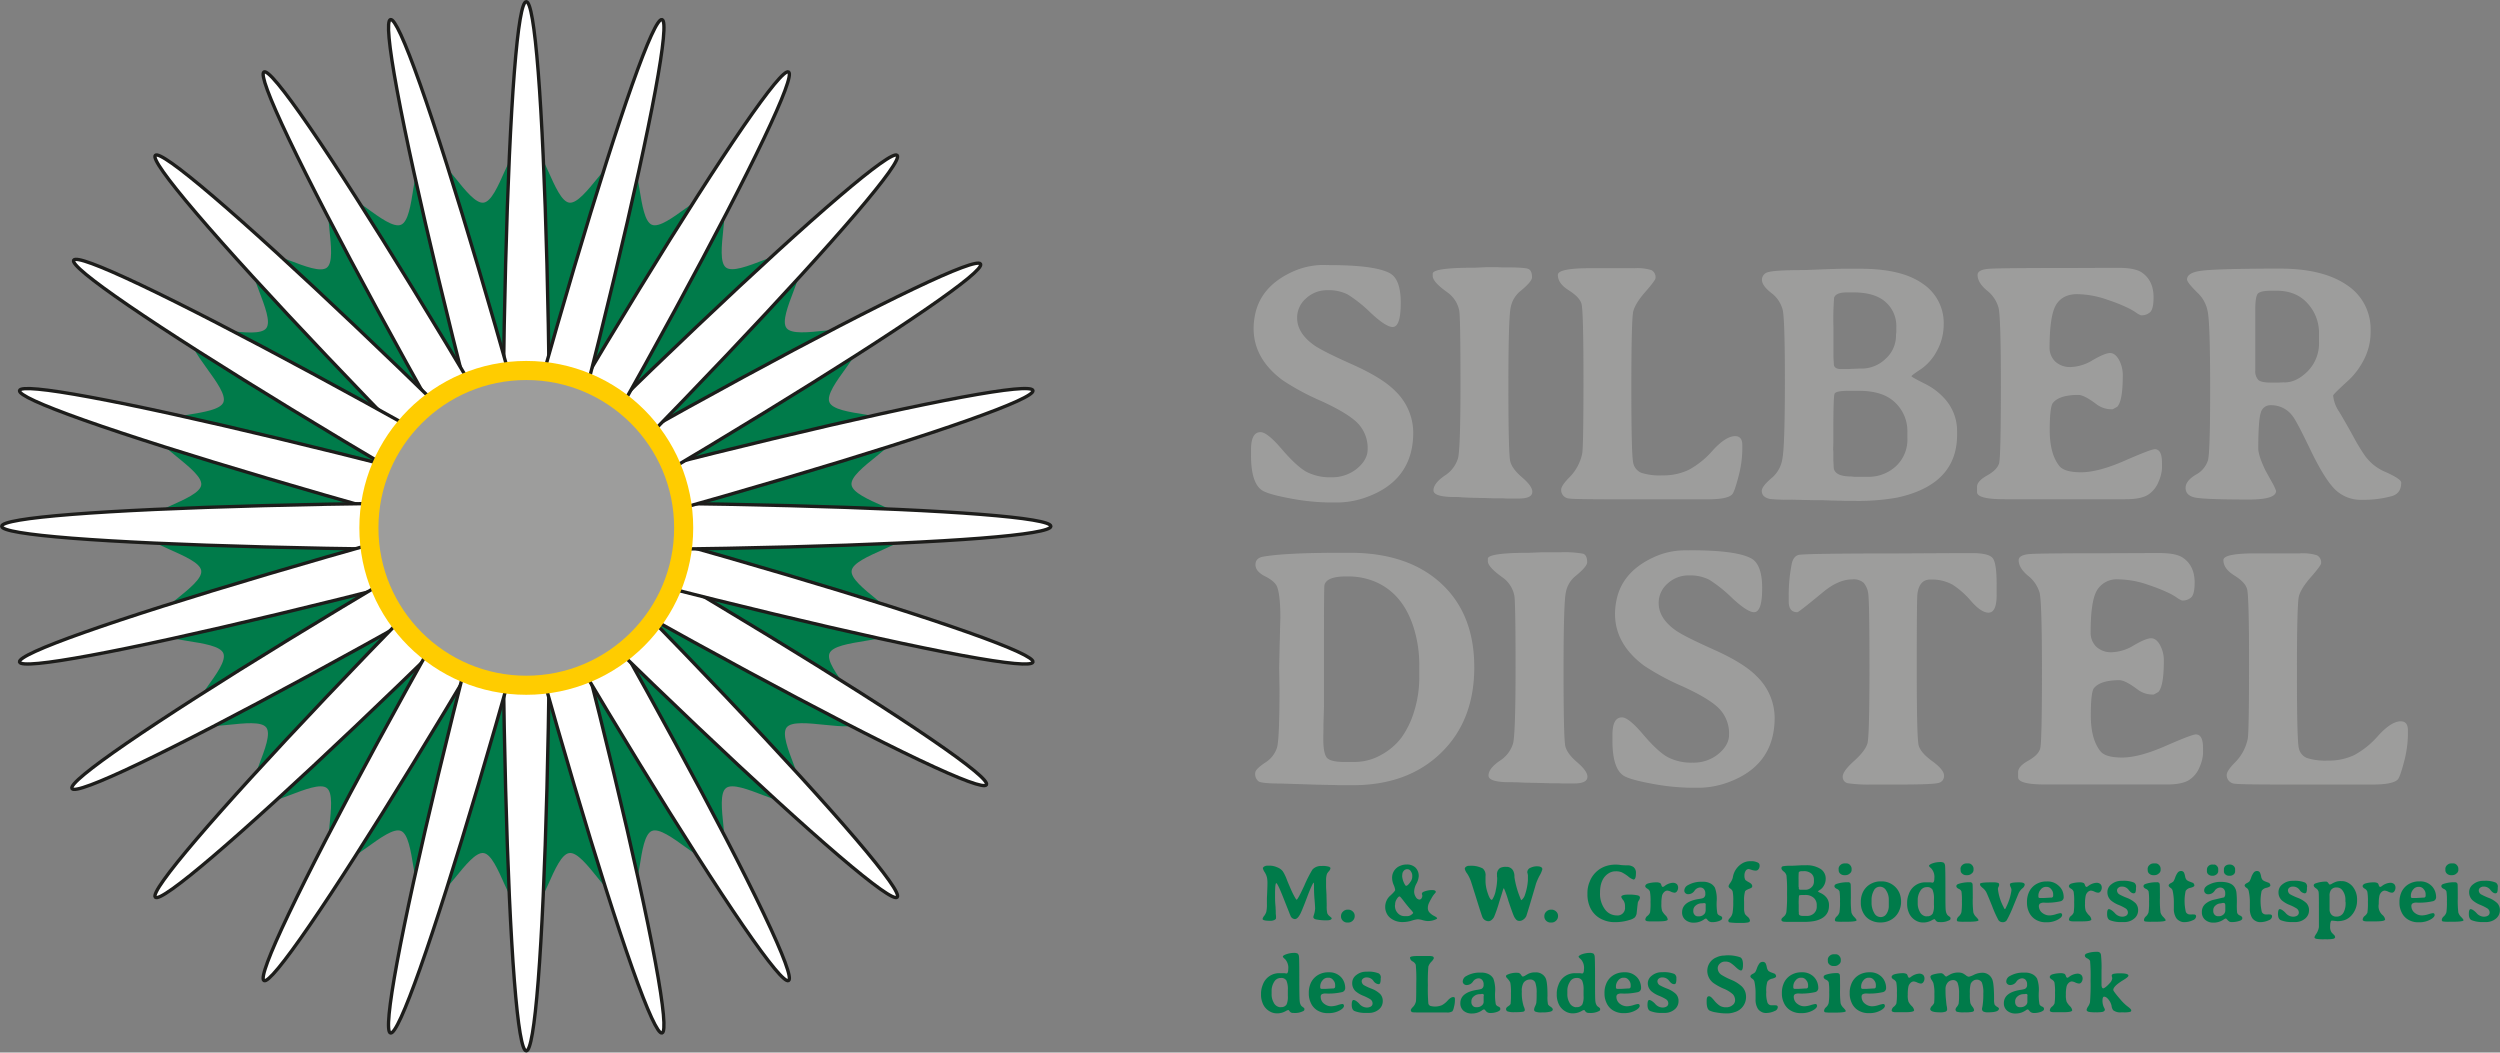 <svg id="Ebene_1" data-name="Ebene 1" xmlns="http://www.w3.org/2000/svg" viewBox="0 0 742.99 312.81"><rect x="0" y="0" width="742.99" height="312.81" fill="#808080" stroke="none"/><path d="M398.54,283.94c0,4.7-17.79,8.2-18.38,12.74s15.67,12.6,14.49,17-19.3,3.29-21.06,7.54,11.86,16.23,9.55,20.23-19.48-1.86-22.3,1.81,7.27,18.73,4,22-18.33-6.82-22-4,2.21,20-1.81,22.3-15.92-11.33-20.23-9.55-3,19.85-7.54,21.06-12.39-15.09-17-14.49-8,18.38-12.75,18.38-8.2-17.78-12.74-18.38-12.6,15.68-17,14.49-3.29-19.29-7.54-21.06-16.23,11.86-20.23,9.55,1.86-19.48-1.81-22.3-18.73,7.28-22,4,6.83-18.33,4-22-20,2.21-22.3-1.81,11.33-15.92,9.55-20.23-19.85-3-21.06-7.54,15.09-12.39,14.49-17-18.38-8-18.38-12.74,17.78-8.2,18.38-12.75-15.67-12.6-14.49-17,19.29-3.28,21.06-7.54-11.86-16.23-9.55-20.23,19.48,1.86,22.3-1.81-7.27-18.73-4-22,18.33,6.83,22,4-2.21-20,1.81-22.3,15.92,11.34,20.23,9.55,3-19.85,7.54-21.06,12.39,15.09,17,14.49,8-18.38,12.74-18.38,8.21,17.79,12.75,18.38,12.6-15.67,17-14.49,3.28,19.3,7.54,21.06S337,182,341,184.26s-1.86,19.48,1.81,22.3,18.73-7.27,22-4-6.83,18.32-4,22,20-2.21,22.3,1.81-11.34,15.92-9.55,20.23,19.85,3,21.06,7.54-15.09,12.39-14.49,17S398.54,279.23,398.54,283.94Z" transform="translate(-127.06 -127.06)" style="fill:#007b4a"/><ellipse cx="156.41" cy="156.41" rx="7.09" ry="155.91" style="fill:#fff;stroke:#1d1d1b;stroke-miterlimit:10"/><ellipse cx="283.46" cy="283.46" rx="7.09" ry="155.91" transform="translate(-190.77 -44.03) rotate(-15)" style="fill:#fff;stroke:#1d1d1b;stroke-miterlimit:10"/><ellipse cx="283.46" cy="283.46" rx="7.09" ry="155.91" transform="translate(-230.81 52.65) rotate(-30)" style="fill:#fff;stroke:#1d1d1b;stroke-miterlimit:10"/><ellipse cx="283.46" cy="283.46" rx="7.09" ry="155.91" transform="translate(-244.47 156.41) rotate(-45)" style="fill:#fff;stroke:#1d1d1b;stroke-miterlimit:10"/><ellipse cx="283.46" cy="283.46" rx="7.09" ry="155.91" transform="matrix(0.5, -0.87, 0.87, 0.5, -230.81, 260.16)" style="fill:#fff;stroke:#1d1d1b;stroke-miterlimit:10"/><ellipse cx="283.46" cy="283.46" rx="7.09" ry="155.91" transform="translate(-190.77 356.85) rotate(-75)" style="fill:#fff;stroke:#1d1d1b;stroke-miterlimit:10"/><ellipse cx="156.41" cy="156.41" rx="155.91" ry="7.09" style="fill:#fff;stroke:#1d1d1b;stroke-miterlimit:10"/><ellipse cx="283.46" cy="283.46" rx="155.91" ry="7.09" transform="translate(-190.77 -44.03) rotate(-15)" style="fill:#fff;stroke:#1d1d1b;stroke-miterlimit:10"/><ellipse cx="283.46" cy="283.46" rx="155.91" ry="7.09" transform="translate(-230.81 52.65) rotate(-30)" style="fill:#fff;stroke:#1d1d1b;stroke-miterlimit:10"/><ellipse cx="283.46" cy="283.46" rx="155.91" ry="7.09" transform="translate(-244.47 156.41) rotate(-45)" style="fill:#fff;stroke:#1d1d1b;stroke-miterlimit:10"/><ellipse cx="283.46" cy="283.46" rx="155.91" ry="7.09" transform="translate(-230.81 260.16) rotate(-60)" style="fill:#fff;stroke:#1d1d1b;stroke-miterlimit:10"/><ellipse cx="283.46" cy="283.46" rx="155.91" ry="7.09" transform="translate(-190.77 356.85) rotate(-75)" style="fill:#fff;stroke:#1d1d1b;stroke-miterlimit:10"/><circle cx="156.41" cy="156.88" r="49.61" style="fill:#fc0"/><circle cx="156.41" cy="156.88" r="43.94" style="fill:#9d9d9c"/><path d="M522.2,205.85q13.2,0,17.75,2.32,3.42,1.72,3.41,8.9c0,4.78-.8,7.17-2.42,7.17q-2,0-6.48-4.18a41.33,41.33,0,0,0-6.82-5.46,12.44,12.44,0,0,0-6.06-1.29,9.07,9.07,0,0,0-6.37,2.43,7.55,7.55,0,0,0-2.65,5.78q0,4.5,4.94,8.06,2.47,1.78,11.43,5.78t12.75,7.87a17.24,17.24,0,0,1,5.39,12.36q0,14.34-14.19,19.33a25.63,25.63,0,0,1-8.6,1.48H522.5a66.64,66.64,0,0,1-12.07-1.23c-4.41-.83-7.2-1.63-8.35-2.43q-3.22-2.22-3.22-10.33v-1.68q0-5.24,2.82-5.24,2,0,6.28,5t7.25,6.73a15,15,0,0,0,7.51,1.68,11.58,11.58,0,0,0,7.69-2.62c2.08-1.75,3.11-3.64,3.11-5.69a10.61,10.61,0,0,0-2.77-7.56q-2.76-3-11-6.78a73.2,73.2,0,0,1-11.42-6.13q-8.7-6.42-8.7-15.43a20.62,20.62,0,0,1,.39-3.9q1.63-8.51,10.93-12.86a22.23,22.23,0,0,1,9.49-2.12Z" transform="translate(-127.06 -127.06)" style="fill:#9d9d9c"/><path d="M559.41,274.77c-4.22,0-6.33-.67-6.33-2s1.1-2.79,3.29-4.32a9.36,9.36,0,0,0,4-5.17q.75-2.87.74-22.67t-.39-21.33a8.74,8.74,0,0,0-3.37-5.24c-3-2.11-4.49-3.76-4.49-4.95v-.69q0-1.78,12.45-1.78l3.37-.15h3.36l1.14.05h1.13q5.64,0,6.85.42c.81.28,1.21,1.13,1.21,2.55q0,1.28-3.66,4.25a8.28,8.28,0,0,0-2.67,4.65q-.69,3-.69,23.28t.55,22.5c.36,1.49,1.55,3.08,3.56,4.8s3,3.13,3,4.25c0,1.32-1.32,2-4,2h-3.46l-1.14-.05h-2.33l-3.36-.1-4.45-.1-2.17-.1C560.91,274.79,560.17,274.77,559.41,274.77Z" transform="translate(-127.06 -127.06)" style="fill:#9d9d9c"/><path d="M619.07,209.7q0,.65-3,4.08t-3.61,5.81q-.57,2.37-.57,22.67t.57,22.43a4.08,4.08,0,0,0,2.4,2.89,18,18,0,0,0,6.28.76,17.47,17.47,0,0,0,7.78-1.63,25.39,25.39,0,0,0,7.2-5.83q3.85-4.2,6.63-4.2c1.41,0,2.12.89,2.12,2.67v1.28a32.28,32.28,0,0,1-1.19,8.23q-1.18,4.53-1.87,5.17c-1,1-3.5,1.43-7.42,1.43H607.8q-13,0-14.39-.24a2.53,2.53,0,0,1-2.37-2.67q0-1.19,2.62-3.81a14,14,0,0,0,3.61-6.82q.39-1.68.39-22.15t-.59-22.45c-.4-1.32-1.67-2.65-3.81-4s-3.21-2.86-3.21-4.55q0-2,9.64-2h13.1a14.28,14.28,0,0,1,5.07.57A2.35,2.35,0,0,1,619.07,209.7Z" transform="translate(-127.06 -127.06)" style="fill:#9d9d9c"/><path d="M674.64,206.93H680q12.27,0,18.5,4.46a14,14,0,0,1,6.22,12,16.25,16.25,0,0,1-2,7.91,15.11,15.11,0,0,1-4.77,5.47c-1.87,1.23-2.8,1.93-2.8,2.1s1.28.89,3.83,2.17a19.31,19.31,0,0,1,6.11,4.6,14.28,14.28,0,0,1,3.61,9.35v1.28q0,14.73-17.65,18.64a65.08,65.08,0,0,1-13.25,1h-2.62l-1.34-.05c-.89,0-1.76-.05-2.62-.05l-2.62-.1c-.86,0-1.73,0-2.62,0l-6.38-.15a55.2,55.2,0,0,1-6.38-.19c-1.71-.33-2.57-1.14-2.57-2.43q0-1.38,3.27-4.1a9.35,9.35,0,0,0,2.89-5.64q.7-3.79.71-22.57t-.66-21.53a9.15,9.15,0,0,0-3.41-5q-2.75-2.17-2.75-3.88a2.34,2.34,0,0,1,1.95-2.3c1.31-.39,4.79-.59,10.46-.59l5.14-.2Q673.41,206.94,674.64,206.93Zm-2.72,56.82.1,2q0,2.93,5.29,2.92l.45.05.39.05,1.78,0h2.23a12,12,0,0,0,8.33-3.12,10.83,10.83,0,0,0,3.44-8.45v-1.88a11.63,11.63,0,0,0-3.57-8.55q-3.55-3.57-10.87-3.56h-3.07c-2.5,0-3.88.29-4.13.86s-.37,4.34-.37,11.3l0,.84v1.24l0,.39v.84l-.05,1.68v.4l.05.39v.85l0,.39v.89Zm.05-30.26.1,1.73c0,1,.73,1.53,2.18,1.53h2.27l.4-.05,2.67-.1a6.84,6.84,0,0,1,.79,0,10.22,10.22,0,0,0,7-2.84,9.25,9.25,0,0,0,3.16-7.2l.1-.79v-1.58a9.46,9.46,0,0,0-3.19-7.37q-3.18-2.86-9.57-2.86h-1.92c-2.18,0-3.45.52-3.81,1.58a83.73,83.73,0,0,0-.2,8.7v8.9Z" transform="translate(-127.06 -127.06)" style="fill:#9d9d9c"/><path d="M767.09,215.44c0,2.21-.32,3.65-.94,4.32a3.72,3.72,0,0,1-2.87,1l-.89-.45-1-.69-1.19-.69a46.37,46.37,0,0,0-6.65-2.72,27.81,27.81,0,0,0-9.17-1.73q-4.25,0-6.2,3.07t-2,12.6a5.76,5.76,0,0,0,1.68,4.35,6.42,6.42,0,0,0,4.65,1.64,13.34,13.34,0,0,0,6.55-2.08c2.39-1.38,4.09-2.08,5.1-2.08s1.88.67,2.64,2a9.46,9.46,0,0,1,1.14,4.77c0,5-.54,8-1.63,9.19l-1.34.74a7.39,7.39,0,0,1-4.64-1.33c-2.54-1.94-4.41-2.92-5.59-2.92q-5.64,0-7.57,2.38c-.62.79-.94,3.5-.94,8.13s.94,8.15,2.82,10.56q1.49,1.92,6.53,1.92T758.46,264q7.83-3.43,9-3.44,2.13,0,2.13,4v1.78a11.3,11.3,0,0,1-1,3.85,8.14,8.14,0,0,1-3.06,3.86c-1.39.92-3.66,1.38-6.83,1.38H722.83c-5.47,0-8.2-.7-8.2-2.12v-1.58q0-1.69,3-3.37t3.56-3.63q.51-2,.52-22.72t-.7-23.53a9.81,9.81,0,0,0-3.46-5.1q-2.76-2.32-2.76-4.6c0-1.08,1.18-1.7,3.55-1.85s10.17-.22,23.39-.22l12.86-.05h2.07q5,0,7,1.43Q767.1,210.49,767.09,215.44Z" transform="translate(-127.06 -127.06)" style="fill:#9d9d9c"/><path d="M801.33,206.89h3.36q12.66,0,19.78,4.84a15.58,15.58,0,0,1,7.12,13.65,17.75,17.75,0,0,1-2.08,8.75,22.12,22.12,0,0,1-4.2,5.69q-4.84,4.4-4.85,4.79a10.29,10.29,0,0,0,1.81,4.85c1.2,2,2.58,4.41,4.13,7.22a60,60,0,0,0,3.31,5.53,14.32,14.32,0,0,0,5.59,4.8q5.38,2.33,5.39,3.46,0,3.16-2.67,4a31.56,31.56,0,0,1-8.9,1.13,10.93,10.93,0,0,1-8.21-3.19q-3.12-3.18-7.22-11.71t-5.29-10a7.8,7.8,0,0,0-6.48-3.21,2.91,2.91,0,0,0-2.94,2.15q-.76,2.14-.77,10.7c0,1.39.71,3.56,2.13,6.53l1.83,3.31a15.33,15.33,0,0,1,1.33,2.77c0,1.72-2.68,2.57-8.06,2.57q-14,0-16.44-.69c-1.6-.46-2.39-1.38-2.39-2.77s1-2.68,3-3.9a7.41,7.41,0,0,0,3.66-4.33q.65-2.49.64-21.71t-.74-22.52a10,10,0,0,0-2.67-5.19c-2.3-2.24-3.46-3.67-3.46-4.3q0-2,4.13-2.57T801.33,206.89Zm2.32,6.57h-1.53c-2.24,0-3.6.31-4.08.92s-.72,2.2-.72,4.77V237.1a3.88,3.88,0,0,0,.84,2.81c.56.57,1.8.85,3.71.85h1.93l.4,0,1.13-.05a4.93,4.93,0,0,1,.74,0c2.34,0,4.63-1.12,6.85-3.34a11.8,11.8,0,0,0,3.34-8.73v-2.37a12.92,12.92,0,0,0-3.36-9Q809.54,213.47,803.65,213.46Z" transform="translate(-127.06 -127.06)" style="fill:#9d9d9c"/><path d="M503,298.32q-2.82-1.44-2.82-3.44t2.37-2.4q6.68-1.14,23-1.14h2.63q17.25,0,27.14,9.08t9.89,24.94q0,15.87-9.89,25.46t-26.21,9.6h-3.9l-1.29-.05-2.67-.05c-.85,0-1.69-.05-2.52-.05l-11.07-.35q-5.55,0-6.55-.64a2.76,2.76,0,0,1-1-2.52c0-.73,1-1.72,2.87-3a8.21,8.21,0,0,0,3.61-4.53q.73-2.61.74-17.4l-.1-6.33.15-7.47.05-1.23c0-.86.05-1.7.05-2.53l.1-3.7c0-4.49-.35-7.55-1-9.2Q505.86,299.75,503,298.32ZM548.87,328v-3.36a37.13,37.13,0,0,0-1.43-10.24q-3.06-10.62-11.42-14.34a20.37,20.37,0,0,0-8.31-1.68l-.69,0q-5.64,0-6.33,2.52c-.1.37-.15,5.29-.15,14.79v19l0,.74V337l-.15,5.19v1.48l-.05,2.23v.79q0,4.15,1,5.49c.69.89,2.46,1.33,5.29,1.33h3a16,16,0,0,0,7.94-2.12,18.76,18.76,0,0,0,6-5.12,26.65,26.65,0,0,0,3.79-7.86A34.08,34.08,0,0,0,548.87,328Z" transform="translate(-127.06 -127.06)" style="fill:#9d9d9c"/><path d="M575.77,359.53q-6.33,0-6.33-2c0-1.35,1.09-2.79,3.29-4.33a9.29,9.29,0,0,0,4-5.16q.75-2.88.75-22.67T577.1,304a8.68,8.68,0,0,0-3.36-5.24q-4.5-3.17-4.5-4.94v-.7q0-1.77,12.46-1.78l3.36-.14h3.36l1.14,0h1.14a31.42,31.42,0,0,1,6.85.42c.8.29,1.21,1.13,1.21,2.55q0,1.29-3.66,4.25a8.17,8.17,0,0,0-2.67,4.65q-.69,3-.69,23.29t.54,22.5q.54,2.22,3.56,4.79c2,1.72,3,3.13,3,4.25q0,2-4,2h-3.46l-1.14-.05H588l-3.36-.1-4.45-.09-2.18-.1C577.27,359.54,576.52,359.53,575.77,359.53Z" transform="translate(-127.06 -127.06)" style="fill:#9d9d9c"/><path d="M629.61,290.6q13.2,0,17.75,2.33,3.4,1.72,3.41,8.9T648.34,309c-1.31,0-3.47-1.4-6.47-4.18a41,41,0,0,0-6.83-5.47,12.52,12.52,0,0,0-6-1.28,9.13,9.13,0,0,0-6.38,2.42,7.6,7.6,0,0,0-2.65,5.78q0,4.5,4.95,8.06,2.48,1.79,11.42,5.79T649.09,328a17.24,17.24,0,0,1,5.39,12.36q0,14.34-14.19,19.34a25.94,25.94,0,0,1-8.61,1.48H629.9a66.7,66.7,0,0,1-12.06-1.24c-4.42-.82-7.2-1.63-8.36-2.42q-3.21-2.22-3.21-10.33v-1.69q0-5.24,2.82-5.24,2,0,6.28,5.05t7.24,6.72a15,15,0,0,0,7.51,1.68,11.51,11.51,0,0,0,7.69-2.62q3.12-2.62,3.12-5.68a10.64,10.64,0,0,0-2.77-7.57q-2.77-3-11-6.77a73.69,73.69,0,0,1-11.42-6.13q-8.7-6.44-8.7-15.43a20,20,0,0,1,.4-3.91q1.62-8.5,10.92-12.85a22.14,22.14,0,0,1,9.5-2.13Z" transform="translate(-127.06 -127.06)" style="fill:#9d9d9c"/><path d="M677.55,299.25q-4.11,0-8.65,3.76-7.27,6-7.67,6c-1.71,0-2.57-1.07-2.57-3.21V304.3a47.93,47.93,0,0,1,.89-9.64c.3-1.49,1-2.38,2-2.67s11-.45,29.74-.45l18.55-.1h3.26q5.34,0,6.35,1.73t1,7.57v3.16c0,3.5-.81,5.24-2.43,5.24-1.42,0-3.13-1.13-5.14-3.41a25.15,25.15,0,0,0-5.54-4.92,12.85,12.85,0,0,0-6.62-1.51c-2.18,0-3.45,1.44-3.81,4.3q-.2,1.48-.2,22.08t.55,22.82q.54,2.22,4.05,4.77t3.51,4.3a2.08,2.08,0,0,1-1.78,2.2c-1.18.3-5,.45-11.52.45h-8.31a42.09,42.09,0,0,1-6.69-.35,1.9,1.9,0,0,1-1.81-2q0-1.62,3.36-4.64t4-5.27q.59-2.25.59-22.42t-.39-22.23a6.09,6.09,0,0,0-1.36-3.06A4.49,4.49,0,0,0,677.55,299.25Z" transform="translate(-127.06 -127.06)" style="fill:#9d9d9c"/><path d="M779.3,300.19c0,2.21-.32,3.65-.94,4.33a3.72,3.72,0,0,1-2.87,1l-.89-.44-1-.69-1.18-.7a49.49,49.49,0,0,0-6.65-2.72,27.86,27.86,0,0,0-9.18-1.73,6.82,6.82,0,0,0-6.2,3.07q-2,3.06-2,12.61a5.79,5.79,0,0,0,1.68,4.35,6.38,6.38,0,0,0,4.65,1.63,13.27,13.27,0,0,0,6.55-2.08c2.39-1.38,4.08-2.07,5.09-2.07s1.89.66,2.64,2a9.51,9.51,0,0,1,1.14,4.77c0,5-.54,8-1.63,9.2l-1.34.74a7.4,7.4,0,0,1-4.64-1.34q-3.81-2.91-5.59-2.91-5.64,0-7.57,2.37-.93,1.19-.93,8.13c0,4.64.93,8.15,2.81,10.56q1.49,1.94,6.53,1.93t12.88-3.44c5.22-2.29,8.22-3.43,9-3.43q2.13,0,2.13,4v1.78a11.34,11.34,0,0,1-1,3.86,8.11,8.11,0,0,1-3.06,3.85c-1.39.93-3.66,1.39-6.83,1.39H735.05c-5.48,0-8.21-.71-8.21-2.13v-1.58q0-1.68,3-3.36c2-1.12,3.21-2.33,3.56-3.64s.52-8.87.52-22.72-.23-21.68-.69-23.53a9.91,9.91,0,0,0-3.46-5.09c-1.85-1.55-2.77-3.09-2.77-4.6,0-1.09,1.18-1.71,3.56-1.86s10.17-.22,23.38-.22l12.86-.05h2.08q5,0,7,1.44Q779.3,295.25,779.3,300.19Z" transform="translate(-127.06 -127.06)" style="fill:#9d9d9c"/><path d="M816.88,294.46c0,.43-1,1.79-3,4.08s-3.23,4.22-3.61,5.81-.57,9.14-.57,22.67.19,21,.57,22.42a4,4,0,0,0,2.39,2.89,18,18,0,0,0,6.28.77,17.49,17.49,0,0,0,7.79-1.63,25.61,25.61,0,0,0,7.19-5.84c2.58-2.8,4.78-4.2,6.63-4.2q2.13,0,2.13,2.67v1.29a32.8,32.8,0,0,1-1.19,8.23c-.79,3-1.42,4.74-1.88,5.16q-1.53,1.44-7.41,1.44H805.6q-13,0-14.38-.25a2.52,2.52,0,0,1-2.38-2.67q0-1.19,2.62-3.81a13.85,13.85,0,0,0,3.61-6.82q.39-1.68.4-22.15t-.6-22.45q-.58-2-3.8-4t-3.22-4.55c0-1.35,3.22-2,9.64-2H810.6a14.17,14.17,0,0,1,5.06.57A2.38,2.38,0,0,1,816.88,294.46Z" transform="translate(-127.06 -127.06)" style="fill:#9d9d9c"/><path d="M519.85,384.43a6.18,6.18,0,0,1,2.3.26l.33.3a1.68,1.68,0,0,1-.48,1,4.31,4.31,0,0,0-.56.76,5.65,5.65,0,0,0-.27,2c0,.83,0,1.53,0,2.11l.12,2.13c0,1,.06,2,.06,3.22a9.4,9.4,0,0,0,.16,2.23,2,2,0,0,0,.64.85l.69.6c0,.46-.49.69-1.45.69a14.77,14.77,0,0,1-3.18-.27c-.56-.12-.83-.38-.83-.75l.08-.34a7.77,7.77,0,0,0,.45-2.12c0-.47-.06-1.35-.17-2.65s-.16-2.47-.16-3.51,0-1.55-.12-1.55-.82,1.34-1.82,4-1.7,4.4-2.08,5.16c-.57,1.11-1.12,1.66-1.66,1.66a1.48,1.48,0,0,1-1.31-1l-.28-.66c-.08-.23-.35-.91-.79-2l-1.07-2.71c-1.14-2.88-1.84-4.31-2.08-4.31s-.37,1.1-.37,3.31c0,1,0,1.95.06,2.69l.1,1.26c0,.41.05.82.05,1.23l0,.58.06.48a8.86,8.86,0,0,1,0,1l-.2.24a2.54,2.54,0,0,1-1.52.4c-1.5,0-2.26-.19-2.26-.57a2.11,2.11,0,0,1,.47-.88,4.19,4.19,0,0,0,.64-1.21,10.64,10.64,0,0,0,.18-2.51l0-.71,0-.73c.11-2.24.16-3.75.16-4.5a8.5,8.5,0,0,0-.15-1.8,5.63,5.63,0,0,0-.68-1.55,3,3,0,0,1-.54-1.27l.25-.29a1.82,1.82,0,0,1,1.06-.37h.66a5.27,5.27,0,0,1,2.21.46A3.78,3.78,0,0,1,508.3,386l.33.55a15,15,0,0,1,.84,1.84c.28.74.69,1.71,1.22,2.92a24.6,24.6,0,0,0,1.39,2.76l.31.4q.35,0,2.32-4.25a37.44,37.44,0,0,1,2.41-4.74A3.45,3.45,0,0,1,519.85,384.43Z" transform="translate(-127.06 -127.06)" style="fill:#007b4a"/><path d="M527.57,397.4h.2a1.92,1.92,0,0,1,1.3.53,1.68,1.68,0,0,1,.6,1.32v.12a1.78,1.78,0,0,1-.57,1.29,1.87,1.87,0,0,1-1.39.58h-.14l-.07,0a1.83,1.83,0,0,1-1.35-.54,1.74,1.74,0,0,1-.55-1.27v-.14a1.79,1.79,0,0,1,.58-1.29A1.91,1.91,0,0,1,527.57,397.4Z" transform="translate(-127.06 -127.06)" style="fill:#007b4a"/><path d="M549.64,392.71c0-.29.22-.52.66-.68a6.73,6.73,0,0,1,2.34-.45c.75,0,1.13.19,1.13.55,0,.13-.11.29-.32.5a7,7,0,0,0-.93,1.34,16.83,16.83,0,0,0-.85,1.63,3.47,3.47,0,0,0-.26,1.36,1.89,1.89,0,0,0,.54,1.34,4.76,4.76,0,0,0,1.37,1q.84.42.84.69c0,.07-.07.15-.21.22a5.66,5.66,0,0,1-2.6.58,6.26,6.26,0,0,1-1.5-.27,6.47,6.47,0,0,0-1.41-.26,9,9,0,0,0-1.82.41,9.09,9.09,0,0,1-2.62.42,5.62,5.62,0,0,1-3.82-1.28,3.91,3.91,0,0,1-1.09-1.49,4.18,4.18,0,0,1-.35-1.55v-.38a4.47,4.47,0,0,1,1.64-3.27q1.32-1.23,1.32-1.59a5.37,5.37,0,0,0-.45-1.49,5.37,5.37,0,0,1-.46-2,3.78,3.78,0,0,1,2.45-3.68,4.48,4.48,0,0,1,1.84-.37,3.62,3.62,0,0,1,2.68.94,3.46,3.46,0,0,1,.94,2.54,5.39,5.39,0,0,1-.68,2.21,5.25,5.25,0,0,0-.68,2.29,2.92,2.92,0,0,0,.5,1.69,1.36,1.36,0,0,0,1.09.75.79.79,0,0,0,.55-.29,1.42,1.42,0,0,0,.28-1A1.45,1.45,0,0,1,549.64,392.71Zm-8,3.27v.38a3,3,0,0,0,.83,2.07,2.6,2.6,0,0,0,2,.9h.62l.25,0a2,2,0,0,0,1.15-.4c.37-.27.55-.46.55-.57v-.06a5.47,5.47,0,0,0-.8-1c-.53-.59-1.17-1.37-1.92-2.35s-1.17-1.47-1.29-1.47H543c-.27,0-.59.35-1,1.06A3,3,0,0,0,541.68,396Zm2.14-8.79v.38a6,6,0,0,0,.79,2.36c.13.26.26.39.4.39.32,0,.77-.43,1.35-1.3a2.57,2.57,0,0,0,.46-1.46v-.34a2.18,2.18,0,0,0-.42-1.2,1.19,1.19,0,0,0-.94-.63h-.29a1.31,1.31,0,0,0-.88.47A1.77,1.77,0,0,0,543.82,387.19Z" transform="translate(-127.06 -127.06)" style="fill:#007b4a"/><path d="M583.73,384.52q1.71,0,1.71.87a7.31,7.31,0,0,1-.81,1.88,16.18,16.18,0,0,0-1.07,2.41l-.57,1.95q-1.71,5.81-2.12,7.06l-.2.63a2.69,2.69,0,0,1-1.2,1.23,1.81,1.81,0,0,1-.9.2,1.23,1.23,0,0,1-.89-.36,4.08,4.08,0,0,1-.76-1.2c-.25-.56-.79-2.07-1.61-4.51A28.47,28.47,0,0,0,574,391l-.21.36-.19.64c-.17.57-.3,1-.4,1.3l-.6,1.91a40.15,40.15,0,0,1-1.5,4.34,2.81,2.81,0,0,1-.78.94,1.45,1.45,0,0,1-.85.35,2,2,0,0,1-1.79-1.1c-.14-.24-.9-2.57-2.27-7l-.21-.64c-.39-1.27-.66-2.13-.81-2.57l-.2-.62a10.73,10.73,0,0,0-1.1-2.23,3.78,3.78,0,0,1-.71-1.4.82.82,0,0,1,.36-.61,1.45,1.45,0,0,1,1-.29,7.38,7.38,0,0,1,4,.79,2.64,2.64,0,0,1,.81,2.3l0,.52c0,.35,0,.72,0,1.1a11.41,11.41,0,0,0,.66,3.4c.44,1.35.85,2,1.21,2l.18-.16a7.23,7.23,0,0,0,1-2.72,16.69,16.69,0,0,0,.42-3.61l-.06-.51,0-.48a2.21,2.21,0,0,1,.94-2,3.54,3.54,0,0,1,1.79-.32,2.2,2.2,0,0,1,2,1,3.58,3.58,0,0,1,.45,2,26.07,26.07,0,0,0,1.7,6.15c.16.49.29.74.37.74a3.17,3.17,0,0,0,1.07-1.61,16.73,16.73,0,0,0,.87-4.33c0-.25,0-.59,0-1l0-.49-.09-.45-.1-.38a1.47,1.47,0,0,1,1-1.38A4.51,4.51,0,0,1,583.73,384.52Z" transform="translate(-127.06 -127.06)" style="fill:#007b4a"/><path d="M588,397.4h.19a1.94,1.94,0,0,1,1.31.53,1.68,1.68,0,0,1,.6,1.32v.12a1.78,1.78,0,0,1-.57,1.29,1.89,1.89,0,0,1-1.4.58H588l-.07,0a1.87,1.87,0,0,1-1.36-.54,1.77,1.77,0,0,1-.54-1.27v-.14a1.81,1.81,0,0,1,.57-1.29A2,2,0,0,1,588,397.4Z" transform="translate(-127.06 -127.06)" style="fill:#007b4a"/><path d="M607.5,399.12a2.23,2.23,0,0,0,2.5-2.52,3.17,3.17,0,0,0-.41-1.87,3.56,3.56,0,0,1-.7-1.08q0-.72,2.25-.72a12,12,0,0,1,2.63.23c.45.11.67.34.67.69a1.61,1.61,0,0,1-.29.77,2.41,2.41,0,0,0-.35.76c0,.19-.09.7-.17,1.52s-.13,1.27-.14,1.34a2.39,2.39,0,0,1-.6,1.5,3.83,3.83,0,0,1-1.48.71,14.08,14.08,0,0,1-4.11.67h-.48a8.33,8.33,0,0,1-3.26-.66,7.12,7.12,0,0,1-4.14-4.25,9.31,9.31,0,0,1-.58-3.32v-.51a8.47,8.47,0,0,1,.67-3.3,7.79,7.79,0,0,1,4.52-4.51,9.14,9.14,0,0,1,3.28-.55,8.8,8.8,0,0,1,1.35.11,15.1,15.1,0,0,0,2,.1,3.09,3.09,0,0,1,1.89.53,2.18,2.18,0,0,1,.7,1.86c0,1.23-.24,1.84-.72,1.84a4.47,4.47,0,0,1-1.59-.94,11.71,11.71,0,0,0-1.93-1.23,4.64,4.64,0,0,0-1.78-.28,3.77,3.77,0,0,0-2,.54q-2.66,1.59-2.65,5.85a7.75,7.75,0,0,0,1.43,4.87A4.33,4.33,0,0,0,607.5,399.12Z" transform="translate(-127.06 -127.06)" style="fill:#007b4a"/><path d="M624.09,389.43a1.73,1.73,0,0,1,1.35.42,1.55,1.55,0,0,1,.35,1,1.79,1.79,0,0,1-.32,1.06.88.88,0,0,1-.72.46,2.93,2.93,0,0,1-1.11-.31,3.05,3.05,0,0,0-1.1-.32,1.43,1.43,0,0,0-.87.41,2.26,2.26,0,0,0-.67,1.17,11.35,11.35,0,0,0-.18,2.38,6.11,6.11,0,0,0,.22,2.1,6.24,6.24,0,0,0,.94,1.25,2.12,2.12,0,0,1,.72,1.26c0,.39-.94.58-2.8.58h-1.81l-.25,0h-.53c-.84,0-1.27-.18-1.27-.54a1.52,1.52,0,0,1,.64-1.1,2.41,2.41,0,0,0,.77-1,17.56,17.56,0,0,0,.14-3.06,15.72,15.72,0,0,0-.17-3.13,1.61,1.61,0,0,0-.78-.89c-.41-.24-.62-.5-.62-.76s.28-.63.83-.79a9,9,0,0,1,2.27-.33,2.66,2.66,0,0,1,1.36.23,1.31,1.31,0,0,1,.33.61c.12.35.27.52.44.52a1.27,1.27,0,0,0,.46-.22A4.46,4.46,0,0,1,624.09,389.43Z" transform="translate(-127.06 -127.06)" style="fill:#007b4a"/><path d="M638.88,399.8V400c0,.28-.3.53-.9.77a5.8,5.8,0,0,1-2.15.35,1.64,1.64,0,0,1-1.31-.68c-.2-.26-.36-.39-.47-.39a1.22,1.22,0,0,0-.58.28,5.1,5.1,0,0,1-3,.94h0a3.69,3.69,0,0,1-2.5-.81,2.8,2.8,0,0,1-1-2.26q0-3.13,4.81-3.94a7.93,7.93,0,0,0,1.39-.28,1.23,1.23,0,0,0,.7-1.29,1.94,1.94,0,0,0-.45-1.44,1.47,1.47,0,0,0-1.06-.44,2.17,2.17,0,0,0-1.72,1,2.21,2.21,0,0,1-1.79,1,1.16,1.16,0,0,1-.91-.33,1,1,0,0,1-.31-.68,1.89,1.89,0,0,1,1.11-1.69,7.86,7.86,0,0,1,3.9-1h.63a4.69,4.69,0,0,1,2,.44,3.18,3.18,0,0,1,1.46,1.35,9.63,9.63,0,0,1,.52,4,16.64,16.64,0,0,0,.2,3.61,1.28,1.28,0,0,0,.8.7C638.68,399.38,638.88,399.57,638.88,399.8ZM634,396c0-.36-.11-.54-.34-.54h-.31a2.51,2.51,0,0,1-.46.06,2.71,2.71,0,0,0-1.84.64,1.88,1.88,0,0,0-.75,1.44v.28a1.54,1.54,0,0,0,.39,1.06,1.18,1.18,0,0,0,.94.45H632a2,2,0,0,0,1.36-.49,1.36,1.36,0,0,0,.57-1,2.52,2.52,0,0,0,.05-.31l0-.2v-1.24C634,396.08,634,396,634,396Z" transform="translate(-127.06 -127.06)" style="fill:#007b4a"/><path d="M647.19,383h.34a4.36,4.36,0,0,1,1.9.39.92.92,0,0,1,.58.91,1.7,1.7,0,0,1-.32,1.07,1,1,0,0,1-.85.43,4.07,4.07,0,0,1-1.26-.24,7.59,7.59,0,0,0-.8-.23,1.1,1.1,0,0,0-.91.53,2.5,2.5,0,0,0-.37,1.41,2.59,2.59,0,0,0,.28,1.32,8,8,0,0,0,1.22.77c.55.32.82.68.82,1.08s-.33.55-1,.81-1,.49-1.13.69a9.76,9.76,0,0,0-.29,3.1c0,.43,0,.75,0,1l0,.32,0,.62a4.26,4.26,0,0,0,.27,1.74,5.5,5.5,0,0,0,.77.79,1.76,1.76,0,0,1,.7,1.12c0,.31-.21.51-.65.59a9.61,9.61,0,0,1-1.86.14H644a20.53,20.53,0,0,1-2.76-.15.54.54,0,0,1-.53-.59c0-.15.18-.42.54-.82a3.11,3.11,0,0,0,.73-1.5,19,19,0,0,0,.19-3.36A13.1,13.1,0,0,0,642,392a1.7,1.7,0,0,0-.7-.85,1,1,0,0,1-.53-.76,4.27,4.27,0,0,1,.56-1,4.67,4.67,0,0,0,.71-1.51,5.88,5.88,0,0,1,3.24-4.46A4.69,4.69,0,0,1,647.19,383Z" transform="translate(-127.06 -127.06)" style="fill:#007b4a"/><path d="M662.33,384.22h1.3a7.66,7.66,0,0,1,4.5,1.09,3.38,3.38,0,0,1,1.52,2.91,4,4,0,0,1-.48,1.93,3.64,3.64,0,0,1-1.16,1.33,2.8,2.8,0,0,0-.68.51,4.13,4.13,0,0,0,.93.53,4.76,4.76,0,0,1,1.49,1.13,3.47,3.47,0,0,1,.88,2.27v.32c0,2.39-1.44,3.9-4.3,4.54a15.82,15.82,0,0,1-3.23.25h-1.6l-.64,0h-.64l-1.56,0a13.39,13.39,0,0,1-1.55-.05c-.42-.08-.63-.28-.63-.59s.27-.56.8-1a2.28,2.28,0,0,0,.7-1.38,45.14,45.14,0,0,0,.18-5.5,40.93,40.93,0,0,0-.17-5.25,2.12,2.12,0,0,0-.83-1.2c-.44-.35-.67-.67-.67-1a.58.58,0,0,1,.48-.56,13.32,13.32,0,0,1,2.55-.14l1.25-.05Zm-.67,13.85,0,.49c0,.48.43.71,1.29.71h.11l.09,0h1a2.91,2.91,0,0,0,2-.76,2.64,2.64,0,0,0,.84-2.06V396a2.82,2.82,0,0,0-.87-2.08,3.6,3.6,0,0,0-2.65-.87h-.75c-.61,0-1,.07-1,.21a18.78,18.78,0,0,0-.09,2.75v2Zm0-7.38,0,.42c0,.25.18.38.53.38h.65l.65,0h.19a2.49,2.49,0,0,0,1.7-.69,2.24,2.24,0,0,0,.77-1.76l0-.19v-.38a2.3,2.3,0,0,0-.78-1.8,3.36,3.36,0,0,0-2.33-.7h-.47q-.79,0-.93.39a20.63,20.63,0,0,0-.05,2.12v2.17Z" transform="translate(-127.06 -127.06)" style="fill:#007b4a"/><path d="M675.77,401h-1.15a10.94,10.94,0,0,1-1.92-.09c-.21-.06-.32-.23-.32-.52a1.66,1.66,0,0,1,.6-1,2.66,2.66,0,0,0,.76-1.21,17.4,17.4,0,0,0,.16-3.17,19.16,19.16,0,0,0-.13-3,1.43,1.43,0,0,0-.83-.79c-.46-.22-.69-.48-.69-.79s.21-.54.64-.68a10,10,0,0,1,3.19-.49h.18a.71.71,0,0,1,.81.59q.06.35.06,4.05a29.82,29.82,0,0,0,.16,4.34,3.2,3.2,0,0,0,.84,1.34c.45.47.67.77.67.89v.15C678.8,400.81,677.79,401,675.77,401Zm-2.29-15.68a1.53,1.53,0,0,1,.54-1.18,1.8,1.8,0,0,1,1.19-.48h.39a2.08,2.08,0,0,0,.3,0,1.34,1.34,0,0,1,1,.51,1.57,1.57,0,0,1,.45,1v.32a.82.82,0,0,0,0,.18,1.31,1.31,0,0,1-.56,1,1.87,1.87,0,0,1-1.26.49h-.37a1.72,1.72,0,0,1-1.16-.43,1.27,1.27,0,0,1-.49-1l0-.12Z" transform="translate(-127.06 -127.06)" style="fill:#007b4a"/><path d="M685.86,389h.61a5.74,5.74,0,0,1,5.17,3.64,6.71,6.71,0,0,1,.41,2.29v.22a6.22,6.22,0,0,1-.51,2.45,5.71,5.71,0,0,1-1.36,2,6,6,0,0,1-4.1,1.61h-.36a5.84,5.84,0,0,1-2.27-.47,5.13,5.13,0,0,1-1.83-1.23,6.06,6.06,0,0,1-1.53-4.23v-.41a6.39,6.39,0,0,1,.43-2.22,5.48,5.48,0,0,1,2.91-3.09A5.7,5.7,0,0,1,685.86,389Zm0,1.6h-.23a1.93,1.93,0,0,0-1.69,1.17,5.6,5.6,0,0,0-.66,2.8v.67a6,6,0,0,0,.76,3.1,2.19,2.19,0,0,0,1.82,1.27h.23a2,2,0,0,0,1.62-.95,4.18,4.18,0,0,0,.69-2.52l0-.26v-1q0-.27,0-.39a4.81,4.81,0,0,0-.75-2.73A2.16,2.16,0,0,0,685.85,390.58Z" transform="translate(-127.06 -127.06)" style="fill:#007b4a"/><path d="M701.37,389.38c.38,0,.57-.43.57-1.3a3.79,3.79,0,0,0-.92-2.93c-.45-.39-.68-.65-.68-.78s.37-.51,1.13-.75a6.83,6.83,0,0,1,2.06-.36,2.42,2.42,0,0,1,1.21.2,1.35,1.35,0,0,1,.39.89c.06.46.1,2.69.1,6.69s0,6.25.13,6.77a2.53,2.53,0,0,0,.5,1.22,3,3,0,0,0,.45.35c.29.21.44.38.44.52v.2a.57.57,0,0,1-.24.39,5.43,5.43,0,0,1-3.13.6,1.15,1.15,0,0,1-1-.43,2.94,2.94,0,0,0-.36-.44,2.34,2.34,0,0,0-.78.31,5.13,5.13,0,0,1-2.39.69h-.35a4,4,0,0,1-1.75-.41,4.83,4.83,0,0,1-2.53-2.89,6.33,6.33,0,0,1-.37-2.13v-.39a6.83,6.83,0,0,1,.49-2.6,5.14,5.14,0,0,1,5.16-3.51c.62,0,1,0,1.1,0l.25,0Zm-1.75,10h.21a1.82,1.82,0,0,0,1.63-.83,5.66,5.66,0,0,0,.36-2.55v-1.67a6.4,6.4,0,0,0-.43-2.85,1.73,1.73,0,0,0-1.66-.77h-.11a2.2,2.2,0,0,0-1.86,1.14,4.9,4.9,0,0,0-.76,2.8v.79a4.93,4.93,0,0,0,.59,2.53A2.4,2.4,0,0,0,699.62,399.42Z" transform="translate(-127.06 -127.06)" style="fill:#007b4a"/><path d="M712,401h-1.14a10.94,10.94,0,0,1-1.92-.09c-.22-.06-.32-.23-.32-.52a1.66,1.66,0,0,1,.6-1,2.74,2.74,0,0,0,.76-1.21,18.9,18.9,0,0,0,.15-3.17,17.89,17.89,0,0,0-.13-3,1.41,1.41,0,0,0-.82-.79c-.47-.22-.7-.48-.7-.79s.22-.54.64-.68a10.13,10.13,0,0,1,3.2-.49h.18a.7.7,0,0,1,.8.59q.06.35.06,4.05a29.09,29.09,0,0,0,.17,4.34,3.17,3.17,0,0,0,.83,1.34c.45.47.68.77.68.89v.15C715,400.81,714,401,712,401Zm-2.29-15.68a1.54,1.54,0,0,1,.55-1.18,1.78,1.78,0,0,1,1.19-.48h.38a2,2,0,0,0,.31,0,1.34,1.34,0,0,1,1,.51,1.57,1.57,0,0,1,.45,1v.32a.82.82,0,0,0,0,.18,1.33,1.33,0,0,1-.57,1,1.83,1.83,0,0,1-1.25.49h-.37a1.72,1.72,0,0,1-1.16-.43,1.27,1.27,0,0,1-.49-1l0-.12Z" transform="translate(-127.06 -127.06)" style="fill:#007b4a"/><path d="M724.4,389.86q0-.57,2.73-.57c1.11,0,1.67.23,1.67.69a1.66,1.66,0,0,1-.71,1.1,4.78,4.78,0,0,0-1.07,1.37l-1.56,3.79a34.19,34.19,0,0,1-2,4.31,1.39,1.39,0,0,1-1.23.58,1.45,1.45,0,0,1-1.26-.65,33.74,33.74,0,0,1-1.87-4.17c-.95-2.35-1.53-3.73-1.75-4.14a4.33,4.33,0,0,0-1.07-1.24c-.51-.42-.76-.74-.76-.95v-.23c0-.3,1.07-.46,3.21-.46h.59a4.61,4.61,0,0,1,1.56.16.52.52,0,0,1,.32.5,1.31,1.31,0,0,1-.18.66,1.5,1.5,0,0,0-.18.74,15.08,15.08,0,0,0,1.6,5.15c.22.5.38.75.47.75s.24-.26.46-.78a15.79,15.79,0,0,0,1.49-4.89,2,2,0,0,0-.25-.88A1.94,1.94,0,0,1,724.4,389.86Z" transform="translate(-127.06 -127.06)" style="fill:#007b4a"/><path d="M733,396.37a2.57,2.57,0,0,0,1.14,2.08,3.36,3.36,0,0,0,2.14.67,7.19,7.19,0,0,0,1.75-.34,9,9,0,0,1,1.35-.34c.36,0,.54.2.54.59s-.48.94-1.44,1.42a6.7,6.7,0,0,1-3,.71h-.59a5.5,5.5,0,0,1-2-.39,5,5,0,0,1-2.85-2.7,6.43,6.43,0,0,1-.57-2.52V395a6.75,6.75,0,0,1,.42-2.36,5.29,5.29,0,0,1,2.81-3.07,5.94,5.94,0,0,1,2.53-.55h.27a4.75,4.75,0,0,1,3.32,1.22A4.31,4.31,0,0,1,740,391.8a4.87,4.87,0,0,1,.38,1.86,1.21,1.21,0,0,1-.93,1.25,18.27,18.27,0,0,1-4.82.42,2.22,2.22,0,0,0-1.25.24A.92.92,0,0,0,733,396.37Zm2.35-5.74H735a2,2,0,0,0-1.45.79,2.79,2.79,0,0,0-.69,1.89v.19c0,.3.16.45.49.45l.12,0h.92l2-.12.24,0a.56.56,0,0,0,.62-.64v-.39a2.21,2.21,0,0,0-.58-1.47A1.72,1.72,0,0,0,735.36,390.63Z" transform="translate(-127.06 -127.06)" style="fill:#007b4a"/><path d="M750,389.43a1.7,1.7,0,0,1,1.34.42,1.51,1.51,0,0,1,.36,1,1.86,1.86,0,0,1-.32,1.06.9.9,0,0,1-.73.46,2.93,2.93,0,0,1-1.11-.31,3,3,0,0,0-1.1-.32,1.48,1.48,0,0,0-.87.41,2.18,2.18,0,0,0-.66,1.17,10.56,10.56,0,0,0-.19,2.38,6,6,0,0,0,.23,2.1,5.54,5.54,0,0,0,.94,1.25,2.15,2.15,0,0,1,.71,1.26c0,.39-.93.58-2.8.58H744l-.26,0h-.53q-1.26,0-1.26-.54a1.53,1.53,0,0,1,.63-1.1,2.41,2.41,0,0,0,.77-1,17.56,17.56,0,0,0,.14-3.06,16.09,16.09,0,0,0-.16-3.13,1.63,1.63,0,0,0-.79-.89c-.41-.24-.62-.5-.62-.76s.28-.63.84-.79a8.94,8.94,0,0,1,2.26-.33,2.63,2.63,0,0,1,1.36.23,1.31,1.31,0,0,1,.33.61c.13.35.28.52.44.52a1.14,1.14,0,0,0,.46-.22A4.49,4.49,0,0,1,750,389.43Z" transform="translate(-127.06 -127.06)" style="fill:#007b4a"/><path d="M761.86,390.89a4.09,4.09,0,0,1-.14,1.33.57.57,0,0,1-.57.33c-.45,0-.93-.33-1.45-1a2.4,2.4,0,0,0-2-1,1.52,1.52,0,0,0-1.07.35,1,1,0,0,0-.4.77,1.41,1.41,0,0,0,.7,1.2,17.15,17.15,0,0,0,2.16,1,7.91,7.91,0,0,1,2.62,1.58,3,3,0,0,1,.79,2.21,3.12,3.12,0,0,1-1.2,2.43,4.49,4.49,0,0,1-3.06,1h-.64a8.5,8.5,0,0,1-3.5-.56c-.55-.25-.82-.87-.82-1.83s.18-1.45.54-1.45,1,.38,1.71,1.12a3,3,0,0,0,2.21,1.13,2.32,2.32,0,0,0,1.22-.31,1.07,1.07,0,0,0,.5-1,1.47,1.47,0,0,0-.7-1.17,13.93,13.93,0,0,0-2-1,8.24,8.24,0,0,1-2.34-1.37,3.21,3.21,0,0,1-1.05-2.43,2.88,2.88,0,0,1,1.23-2.38,4.57,4.57,0,0,1,2.87-1h.32a7.94,7.94,0,0,1,3.51.53A1.41,1.41,0,0,1,761.86,390.89Z" transform="translate(-127.06 -127.06)" style="fill:#007b4a"/><path d="M767.62,401h-1.14a11.18,11.18,0,0,1-1.93-.09c-.21-.06-.31-.23-.31-.52a1.66,1.66,0,0,1,.6-1,2.74,2.74,0,0,0,.76-1.21,18.9,18.9,0,0,0,.15-3.17,17.89,17.89,0,0,0-.13-3,1.4,1.4,0,0,0-.83-.79c-.46-.22-.69-.48-.69-.79s.22-.54.64-.68a10.11,10.11,0,0,1,3.19-.49h.19a.7.7,0,0,1,.8.59q.06.35.06,4.05a29.09,29.09,0,0,0,.17,4.34,3.07,3.07,0,0,0,.83,1.34c.45.47.68.77.68.89v.15C770.66,400.81,769.65,401,767.62,401Zm-2.29-15.68a1.51,1.51,0,0,1,.55-1.18,1.78,1.78,0,0,1,1.19-.48h.38a2.08,2.08,0,0,0,.3,0,1.34,1.34,0,0,1,1,.51,1.55,1.55,0,0,1,.44,1v.32c0,.08,0,.14,0,.18a1.33,1.33,0,0,1-.57,1,1.85,1.85,0,0,1-1.25.49H767a1.76,1.76,0,0,1-1.17-.43,1.29,1.29,0,0,1-.48-1l0-.12Z" transform="translate(-127.06 -127.06)" style="fill:#007b4a"/><path d="M772.11,390.91c-.35-.24-.53-.48-.53-.7s.22-.46.64-.69a2.62,2.62,0,0,0,.8-.54,5.84,5.84,0,0,0,.5-1.13,5.38,5.38,0,0,1,.73-1.43,1.21,1.21,0,0,1,1-.5.94.94,0,0,1,.9.51,5.48,5.48,0,0,1,.32,1.08,2.13,2.13,0,0,0,.48,1.1,3.61,3.61,0,0,0,1.06.53l.81.31a1,1,0,0,1,.4.77c0,.26-.37.49-1.13.69a2.15,2.15,0,0,0-1.46.92,14.19,14.19,0,0,0,.06,6.26,1.3,1.3,0,0,0,1.25.74l.43,0a6.22,6.22,0,0,1,.63,0c.49,0,.73.18.73.55a1.28,1.28,0,0,1-.89,1.13,6.13,6.13,0,0,1-2.7.61,2.71,2.71,0,0,1-1.33-.37,2.74,2.74,0,0,1-1-.88,5.08,5.08,0,0,1-.69-2.89v-.25c0-.18,0-.37,0-.59v-.71a15.86,15.86,0,0,0-.34-3.56A1.44,1.44,0,0,0,772.11,390.91Z" transform="translate(-127.06 -127.06)" style="fill:#007b4a"/><path d="M792.81,399.16c.44.2.66.45.66.78s-.22.57-.67.74a6.91,6.91,0,0,1-2.51.42,1.26,1.26,0,0,1-.81-.24,3.38,3.38,0,0,1-.54-.53c-.16-.19-.29-.29-.4-.29a1.4,1.4,0,0,0-.58.27,5.26,5.26,0,0,1-2.76.95h-.3a3.64,3.64,0,0,1-2.45-.81,2.87,2.87,0,0,1-1-2.32,3.08,3.08,0,0,1,1-2.41,5.85,5.85,0,0,1,2.63-1.28l3-.7a1.64,1.64,0,0,0,.3-1.18,1.76,1.76,0,0,0-.44-1.32,1.48,1.48,0,0,0-1.05-.41,2.07,2.07,0,0,0-1.67,1,2.21,2.21,0,0,1-1.87,1,1.15,1.15,0,0,1-.89-.34,1.09,1.09,0,0,1-.33-.8,1.54,1.54,0,0,1,.29-.88,3.1,3.1,0,0,1,1.12-.83,7.46,7.46,0,0,1,3.4-.84c2.09,0,3.48.5,4.15,1.49a3.56,3.56,0,0,1,.61,1.52,24.24,24.24,0,0,1,.14,3.37,20.53,20.53,0,0,0,.09,2.81A1.39,1.39,0,0,0,792.81,399.16Zm-8.1-11.83h-.27a1.72,1.72,0,0,1-1-.35,1.22,1.22,0,0,1-.49-1.08v-.39a1.44,1.44,0,0,1,.45-1.06,1.51,1.51,0,0,1,1.13-.45h.23a2,2,0,0,0,.46,0,1.13,1.13,0,0,1,.68.41,1.31,1.31,0,0,1,.41,1v.4a1.28,1.28,0,0,1-.51,1.12A1.78,1.78,0,0,1,784.71,387.33Zm2.43,8.21a2.35,2.35,0,0,0-1.61.61,1.78,1.78,0,0,0-.7,1.35v.35a1.61,1.61,0,0,0,.4,1.06,1.35,1.35,0,0,0,1,.45h.18a2.12,2.12,0,0,0,1.44-.5,1.59,1.59,0,0,0,.56-1.2.88.88,0,0,0,0-.2l0-.32v-1c0-.49-.18-.74-.53-.74h-.19l-.33.06ZM789.57,384h.23a1.59,1.59,0,0,1,1.07.4,1.3,1.3,0,0,1,.46,1.06v.34a2.06,2.06,0,0,0,0,.28,1.14,1.14,0,0,1-.45.86,1.59,1.59,0,0,1-1.05.39h-.29a1.58,1.58,0,0,1-1.07-.37A1.15,1.15,0,0,1,788,386l0-.34v-.1a1.39,1.39,0,0,1,.52-1.22A1.85,1.85,0,0,1,789.57,384Z" transform="translate(-127.06 -127.06)" style="fill:#007b4a"/><path d="M794.69,390.91c-.35-.24-.53-.48-.53-.7s.22-.46.64-.69a2.62,2.62,0,0,0,.8-.54,5.84,5.84,0,0,0,.5-1.13,5.38,5.38,0,0,1,.73-1.43,1.21,1.21,0,0,1,1-.5.94.94,0,0,1,.9.51,5.48,5.48,0,0,1,.32,1.08,2.13,2.13,0,0,0,.48,1.1,3.61,3.61,0,0,0,1.06.53l.81.31a1,1,0,0,1,.4.77c0,.26-.37.49-1.13.69a2.15,2.15,0,0,0-1.46.92,14.19,14.19,0,0,0,.06,6.26,1.3,1.3,0,0,0,1.25.74l.43,0a6.22,6.22,0,0,1,.63,0c.49,0,.73.18.73.55a1.28,1.28,0,0,1-.89,1.13,6.13,6.13,0,0,1-2.7.61,2.71,2.71,0,0,1-1.33-.37,2.74,2.74,0,0,1-1-.88,5.08,5.08,0,0,1-.68-2.89l0-.25c0-.18,0-.37,0-.59v-.71a15.86,15.86,0,0,0-.34-3.56A1.44,1.44,0,0,0,794.69,390.91Z" transform="translate(-127.06 -127.06)" style="fill:#007b4a"/><path d="M812.67,390.89a3.74,3.74,0,0,1-.15,1.33.54.54,0,0,1-.56.33,2.09,2.09,0,0,1-1.46-1,2.38,2.38,0,0,0-2-1,1.56,1.56,0,0,0-1.08.35,1,1,0,0,0-.39.77,1.41,1.41,0,0,0,.7,1.2,16.41,16.41,0,0,0,2.16,1,7.74,7.74,0,0,1,2.61,1.58,3,3,0,0,1,.79,2.21,3.11,3.11,0,0,1-1.19,2.43,4.52,4.52,0,0,1-3.06,1h-.64a8.53,8.53,0,0,1-3.51-.56c-.54-.25-.82-.87-.82-1.83s.19-1.45.55-1.45,1,.38,1.7,1.12a3,3,0,0,0,2.21,1.13,2.36,2.36,0,0,0,1.23-.31,1.07,1.07,0,0,0,.5-1,1.49,1.49,0,0,0-.7-1.17,13.93,13.93,0,0,0-2-1,8.09,8.09,0,0,1-2.34-1.37,3.21,3.21,0,0,1-1-2.43,2.88,2.88,0,0,1,1.23-2.38,4.56,4.56,0,0,1,2.86-1h.33a7.94,7.94,0,0,1,3.51.53A1.41,1.41,0,0,1,812.67,390.89Z" transform="translate(-127.06 -127.06)" style="fill:#007b4a"/><path d="M819.56,402.6a2.68,2.68,0,0,0,.53,1.69l.53.53a1.15,1.15,0,0,1,.43.72c0,.25-.18.43-.54.53a11,11,0,0,1-2.3.14h-.32a11.89,11.89,0,0,1-2.51-.15c-.32-.11-.47-.27-.47-.5a4.71,4.71,0,0,1,.59-1.06,4.88,4.88,0,0,0,.73-1.91c0-.22,0-1.94,0-5.17s0-5-.11-5.36a1.65,1.65,0,0,0-.77-1c-.44-.3-.66-.59-.66-.86s.18-.48.56-.61a9.59,9.59,0,0,1,3-.53.74.74,0,0,1,.55.18,2.31,2.31,0,0,1,.34.44c.11.18.23.26.34.26a1.6,1.6,0,0,0,.63-.26,8.75,8.75,0,0,1,1.06-.51,4.08,4.08,0,0,1,1.58-.25h.32a3.72,3.72,0,0,1,1.75.46,4.51,4.51,0,0,1,1.5,1.23,6,6,0,0,1,1.25,3.86,6.59,6.59,0,0,1-1.67,4.66,5.05,5.05,0,0,1-1.88,1.32,6.54,6.54,0,0,1-2.29.38l-.91-.1-.52-.06-.24,0Q819.56,400.68,819.56,402.6Zm4.55-7.52,0-.66a4.49,4.49,0,0,0-.87-2.73,2.06,2.06,0,0,0-1.74-.88l-.09,0a1.88,1.88,0,0,0-1.64.83,3,3,0,0,0-.37,1.74l0,.23,0,1.06v1.8l0,.35,0,.46a2.27,2.27,0,0,0,.55,1.6,1.87,1.87,0,0,0,1.44.6h.21a2.3,2.3,0,0,0,2-1.31,5.7,5.7,0,0,0,.56-2.83v-.28Z" transform="translate(-127.06 -127.06)" style="fill:#007b4a"/><path d="M837.29,389.43a1.73,1.73,0,0,1,1.35.42,1.55,1.55,0,0,1,.35,1,1.79,1.79,0,0,1-.32,1.06.88.88,0,0,1-.72.46,2.93,2.93,0,0,1-1.11-.31,3.05,3.05,0,0,0-1.1-.32,1.43,1.43,0,0,0-.87.41,2.26,2.26,0,0,0-.67,1.17,11.35,11.35,0,0,0-.18,2.38,3.5,3.5,0,0,0,1.16,3.35,2.12,2.12,0,0,1,.72,1.26c0,.39-.94.58-2.8.58h-1.81l-.25,0h-.53c-.84,0-1.27-.18-1.27-.54a1.55,1.55,0,0,1,.64-1.1,2.41,2.41,0,0,0,.77-1,17.56,17.56,0,0,0,.14-3.06,15.72,15.72,0,0,0-.17-3.13,1.61,1.61,0,0,0-.78-.89c-.41-.24-.62-.5-.62-.76s.28-.63.83-.79a9,9,0,0,1,2.27-.33,2.66,2.66,0,0,1,1.36.23,1.31,1.31,0,0,1,.33.61c.12.35.27.52.44.52a1.27,1.27,0,0,0,.46-.22A4.46,4.46,0,0,1,837.29,389.43Z" transform="translate(-127.06 -127.06)" style="fill:#007b4a"/><path d="M843.71,396.37a2.56,2.56,0,0,0,1.13,2.08,3.38,3.38,0,0,0,2.14.67,7.25,7.25,0,0,0,1.76-.34,8.71,8.71,0,0,1,1.34-.34c.36,0,.54.2.54.59s-.48.94-1.44,1.42a6.7,6.7,0,0,1-3,.71h-.59a5.54,5.54,0,0,1-2-.39,4.94,4.94,0,0,1-2.84-2.7,6.28,6.28,0,0,1-.58-2.52V395a6.75,6.75,0,0,1,.42-2.36,5.32,5.32,0,0,1,2.81-3.07A6,6,0,0,1,846,389h.28a4.72,4.72,0,0,1,3.31,1.22,4.31,4.31,0,0,1,1.09,1.56,4.87,4.87,0,0,1,.38,1.86,1.21,1.21,0,0,1-.93,1.25,18.27,18.27,0,0,1-4.82.42,2.24,2.24,0,0,0-1.25.24A.92.92,0,0,0,843.71,396.37Zm2.35-5.74h-.35a2,2,0,0,0-1.46.79,2.79,2.79,0,0,0-.69,1.89v.19c0,.3.17.45.5.45l.12,0h.91l2-.12.24,0a.56.56,0,0,0,.62-.64v-.39a2.16,2.16,0,0,0-.58-1.47A1.7,1.7,0,0,0,846.06,390.63Z" transform="translate(-127.06 -127.06)" style="fill:#007b4a"/><path d="M856.1,401H855a11.18,11.18,0,0,1-1.93-.09c-.21-.06-.32-.23-.32-.52a1.63,1.63,0,0,1,.61-1,2.74,2.74,0,0,0,.76-1.21,18.9,18.9,0,0,0,.15-3.17,17.89,17.89,0,0,0-.13-3,1.4,1.4,0,0,0-.83-.79c-.46-.22-.69-.48-.69-.79s.21-.54.64-.68a10.07,10.07,0,0,1,3.19-.49h.18c.47,0,.74.2.81.59q.06.35.06,4.05a31.52,31.52,0,0,0,.16,4.34,3.2,3.2,0,0,0,.84,1.34c.45.47.68.77.68.89v.15C859.14,400.81,858.12,401,856.1,401Zm-2.29-15.68a1.51,1.51,0,0,1,.55-1.18,1.75,1.75,0,0,1,1.18-.48h.39a2.08,2.08,0,0,0,.3,0,1.34,1.34,0,0,1,1,.51,1.6,1.6,0,0,1,.44,1v.32c0,.08,0,.14,0,.18a1.33,1.33,0,0,1-.57,1,1.85,1.85,0,0,1-1.25.49h-.38a1.75,1.75,0,0,1-1.16-.43,1.3,1.3,0,0,1-.49-1l0-.12Z" transform="translate(-127.06 -127.06)" style="fill:#007b4a"/><path d="M869.37,390.89a3.82,3.82,0,0,1-.14,1.33.57.57,0,0,1-.57.33c-.45,0-.93-.33-1.45-1a2.4,2.4,0,0,0-2-1,1.53,1.53,0,0,0-1.07.35,1,1,0,0,0-.4.77,1.41,1.41,0,0,0,.7,1.2,18,18,0,0,0,2.16,1,7.91,7.91,0,0,1,2.62,1.58,3,3,0,0,1,.79,2.21,3.14,3.14,0,0,1-1.19,2.43,4.53,4.53,0,0,1-3.07,1h-.63a8.53,8.53,0,0,1-3.51-.56c-.55-.25-.82-.87-.82-1.83s.18-1.45.54-1.45,1,.38,1.71,1.12a3,3,0,0,0,2.21,1.13,2.32,2.32,0,0,0,1.22-.31,1.07,1.07,0,0,0,.5-1,1.47,1.47,0,0,0-.7-1.17,13.93,13.93,0,0,0-2-1,8.39,8.39,0,0,1-2.34-1.37,3.21,3.21,0,0,1-1.05-2.43,2.88,2.88,0,0,1,1.23-2.38,4.59,4.59,0,0,1,2.87-1h.32a7.94,7.94,0,0,1,3.51.53A1.41,1.41,0,0,1,869.37,390.89Z" transform="translate(-127.06 -127.06)" style="fill:#007b4a"/><path d="M509.36,416.38c.37,0,.56-.43.56-1.3a3.79,3.79,0,0,0-.91-2.93q-.69-.58-.69-.78c0-.26.38-.51,1.13-.75a6.93,6.93,0,0,1,2.06-.36,2.39,2.39,0,0,1,1.21.2,1.35,1.35,0,0,1,.39.89q.1.69.1,6.69t.14,6.77a2.53,2.53,0,0,0,.49,1.22,4.54,4.54,0,0,0,.46.35c.29.21.43.38.43.52v.2a.57.57,0,0,1-.24.39,5.37,5.37,0,0,1-3.12.6,1.13,1.13,0,0,1-1-.43,3.34,3.34,0,0,0-.37-.44,2.34,2.34,0,0,0-.78.31,5.09,5.09,0,0,1-2.38.69h-.35a4,4,0,0,1-1.75-.41,4.8,4.8,0,0,1-2.53-2.89,6.34,6.34,0,0,1-.38-2.13v-.39a6.84,6.84,0,0,1,.5-2.6,5.14,5.14,0,0,1,5.16-3.51c.61,0,1,0,1.09,0l.26,0Zm-1.75,10h.2a1.79,1.79,0,0,0,1.63-.83,5.66,5.66,0,0,0,.36-2.55v-1.67a6.59,6.59,0,0,0-.42-2.85,1.74,1.74,0,0,0-1.66-.77h-.11a2.22,2.22,0,0,0-1.87,1.14,5,5,0,0,0-.76,2.8v.79a4.93,4.93,0,0,0,.59,2.53A2.42,2.42,0,0,0,507.61,426.42Z" transform="translate(-127.06 -127.06)" style="fill:#007b4a"/><path d="M519.57,423.37a2.56,2.56,0,0,0,1.13,2.08,3.36,3.36,0,0,0,2.14.67,7.25,7.25,0,0,0,1.76-.34,8.71,8.71,0,0,1,1.34-.34c.36,0,.54.2.54.59s-.48.94-1.44,1.42a6.7,6.7,0,0,1-3,.71h-.59a5.54,5.54,0,0,1-2-.39,4.94,4.94,0,0,1-2.84-2.7,6.28,6.28,0,0,1-.58-2.52V422a6.75,6.75,0,0,1,.42-2.36,5.32,5.32,0,0,1,2.81-3.07,5.94,5.94,0,0,1,2.53-.55h.28a4.72,4.72,0,0,1,3.31,1.22,4.31,4.31,0,0,1,1.09,1.56,4.87,4.87,0,0,1,.38,1.86,1.21,1.21,0,0,1-.93,1.25,18.27,18.27,0,0,1-4.82.42,2.22,2.22,0,0,0-1.25.24A.92.92,0,0,0,519.57,423.37Zm2.35-5.74h-.35a2,2,0,0,0-1.46.79,2.79,2.79,0,0,0-.69,1.89v.19c0,.3.16.45.5.45l.12,0H521l2-.12.24,0a.56.56,0,0,0,.62-.64v-.39a2.16,2.16,0,0,0-.58-1.47A1.71,1.71,0,0,0,521.92,417.63Z" transform="translate(-127.06 -127.06)" style="fill:#007b4a"/><path d="M537.39,417.89a3.74,3.74,0,0,1-.15,1.33.54.54,0,0,1-.56.33,2.09,2.09,0,0,1-1.46-1,2.38,2.38,0,0,0-2-1,1.56,1.56,0,0,0-1.08.35,1,1,0,0,0-.39.77,1.41,1.41,0,0,0,.7,1.2,16.41,16.41,0,0,0,2.16,1,7.74,7.74,0,0,1,2.61,1.58,3,3,0,0,1,.79,2.21,3.14,3.14,0,0,1-1.19,2.43,4.52,4.52,0,0,1-3.06,1h-.64a8.53,8.53,0,0,1-3.51-.56c-.54-.25-.82-.87-.82-1.83s.18-1.45.55-1.45,1,.38,1.7,1.12a3,3,0,0,0,2.21,1.13,2.39,2.39,0,0,0,1.23-.31,1.07,1.07,0,0,0,.5-1,1.49,1.49,0,0,0-.7-1.17,14.53,14.53,0,0,0-2-1,8.32,8.32,0,0,1-2.35-1.37,3.24,3.24,0,0,1-1-2.43,2.9,2.9,0,0,1,1.22-2.38,4.59,4.59,0,0,1,2.87-1h.33a7.86,7.86,0,0,1,3.5.53A1.4,1.4,0,0,1,537.39,417.89Z" transform="translate(-127.06 -127.06)" style="fill:#007b4a"/><path d="M553.18,411.9a3.44,3.44,0,0,1-.74,1,3.8,3.8,0,0,0-.88,1.42,52.29,52.29,0,0,0-.14,5.52,50.52,50.52,0,0,0,.14,5.47,1,1,0,0,0,.59.7,5.29,5.29,0,0,0,3.43-.21,6.26,6.26,0,0,0,1.75-1.42c.63-.68,1.16-1,1.61-1s.52.22.52.66v.31a7.6,7.6,0,0,1-.29,2,3.46,3.46,0,0,1-.46,1.26,2.89,2.89,0,0,1-1.8.35h-6.47c-2.12,0-3.28,0-3.51-.06a.61.61,0,0,1-.58-.65c0-.19.21-.5.64-.93a3.33,3.33,0,0,0,.88-1.66c.06-.27.1-2.07.1-5.4a45.59,45.59,0,0,0-.15-5.47,1.94,1.94,0,0,0-.93-1,1.37,1.37,0,0,1-.78-1.11c0-.33.78-.5,2.35-.5h3.19a3.56,3.56,0,0,1,1.24.14A.58.58,0,0,1,553.18,411.9Z" transform="translate(-127.06 -127.06)" style="fill:#007b4a"/><path d="M572.94,426.8V427c0,.28-.3.53-.91.77a5.75,5.75,0,0,1-2.14.35,1.62,1.62,0,0,1-1.31-.68c-.2-.26-.36-.39-.47-.39a1.15,1.15,0,0,0-.58.28,5.15,5.15,0,0,1-3,.94h0a3.73,3.73,0,0,1-2.51-.81,2.86,2.86,0,0,1-.95-2.26q0-3.13,4.82-3.94a8.43,8.43,0,0,0,1.39-.28,1.24,1.24,0,0,0,.7-1.29,1.94,1.94,0,0,0-.46-1.44,1.47,1.47,0,0,0-1-.44,2.15,2.15,0,0,0-1.72,1,2.24,2.24,0,0,1-1.8,1,1.19,1.19,0,0,1-.91-.33,1,1,0,0,1-.31-.68,1.89,1.89,0,0,1,1.11-1.69,7.87,7.87,0,0,1,3.91-1h.62a4.77,4.77,0,0,1,2,.44,3.23,3.23,0,0,1,1.46,1.35,9.81,9.81,0,0,1,.52,4,16,16,0,0,0,.2,3.61,1.27,1.27,0,0,0,.79.7Q572.94,426.46,572.94,426.8ZM568.05,423c0-.36-.12-.54-.34-.54h-.32a2.53,2.53,0,0,1-.45.06,2.74,2.74,0,0,0-1.85.64,1.87,1.87,0,0,0-.74,1.44v.28a1.53,1.53,0,0,0,.38,1.06,1.2,1.2,0,0,0,.94.45h.39a2,2,0,0,0,1.36-.49,1.36,1.36,0,0,0,.57-1,1.93,1.93,0,0,0,0-.31l0-.2v-1.24A.69.69,0,0,1,568.05,423Z" transform="translate(-127.06 -127.06)" style="fill:#007b4a"/><path d="M588.54,427.07c0,.3-.24.51-.73.65a9.26,9.26,0,0,1-2.44.22,4.66,4.66,0,0,1-2.06-.25.69.69,0,0,1-.33-.57,2.81,2.81,0,0,1,.3-1,4.31,4.31,0,0,0,.38-1.09,25.66,25.66,0,0,0,.08-2.77,8.56,8.56,0,0,0-.41-3.22,1.57,1.57,0,0,0-1.58-.87,2.27,2.27,0,0,0-1.92,1,4.59,4.59,0,0,0-.49,2.52,13,13,0,0,0,.55,4.43,3.79,3.79,0,0,1,.34,1.06c0,.31-.19.5-.56.57a14.49,14.49,0,0,1-2.4.12,5.48,5.48,0,0,1-2.23-.25.76.76,0,0,1-.39-.67c0-.28.21-.56.64-.84s.67-.54.72-.76a25.1,25.1,0,0,0,.09-3.07,14.54,14.54,0,0,0-.18-3.18,4.17,4.17,0,0,0-.73-1.08l-.54-.62v-.26c0-.13.1-.26.3-.37a6.43,6.43,0,0,1,3.12-.6,1.15,1.15,0,0,1,1,.56c.26.38.45.57.58.57a2.56,2.56,0,0,0,.84-.39l.73-.42a4.43,4.43,0,0,1,1.8-.44h.38a3.16,3.16,0,0,1,3,1.69c.38.73.57,2.48.57,5.26a10.62,10.62,0,0,0,.15,2.54,2.09,2.09,0,0,0,.79.72C588.33,426.56,588.54,426.82,588.54,427.07Z" transform="translate(-127.06 -127.06)" style="fill:#007b4a"/><path d="M597.24,416.38c.38,0,.57-.43.57-1.3a3.79,3.79,0,0,0-.92-2.93c-.46-.39-.68-.65-.68-.78s.37-.51,1.13-.75a6.83,6.83,0,0,1,2.06-.36,2.42,2.42,0,0,1,1.21.2,1.35,1.35,0,0,1,.39.89c.06.46.1,2.69.1,6.69s0,6.25.13,6.77a2.63,2.63,0,0,0,.49,1.22,4.54,4.54,0,0,0,.46.35c.29.21.44.38.44.52v.2a.57.57,0,0,1-.24.39,5.43,5.43,0,0,1-3.13.6,1.14,1.14,0,0,1-1-.43,4,4,0,0,0-.36-.44,2.26,2.26,0,0,0-.78.31,5.13,5.13,0,0,1-2.39.69h-.35a4,4,0,0,1-1.75-.41,4.83,4.83,0,0,1-2.53-2.89,6.33,6.33,0,0,1-.37-2.13v-.39a6.83,6.83,0,0,1,.49-2.6,5.14,5.14,0,0,1,5.16-3.51c.62,0,1,0,1.1,0l.25,0Zm-1.75,10h.21a1.82,1.82,0,0,0,1.63-.83,5.66,5.66,0,0,0,.36-2.55v-1.67a6.55,6.55,0,0,0-.43-2.85,1.74,1.74,0,0,0-1.66-.77h-.11a2.2,2.2,0,0,0-1.86,1.14,4.9,4.9,0,0,0-.76,2.8v.79a4.84,4.84,0,0,0,.59,2.53A2.4,2.4,0,0,0,595.49,426.42Z" transform="translate(-127.06 -127.06)" style="fill:#007b4a"/><path d="M607.45,423.37a2.58,2.58,0,0,0,1.13,2.08,3.39,3.39,0,0,0,2.15.67,7.19,7.19,0,0,0,1.75-.34,9,9,0,0,1,1.34-.34c.37,0,.55.2.55.59s-.48.94-1.44,1.42a6.74,6.74,0,0,1-3,.71h-.59a5.45,5.45,0,0,1-2-.39,4.92,4.92,0,0,1-2.85-2.7,6.45,6.45,0,0,1-.58-2.52V422a6.53,6.53,0,0,1,.43-2.36,5.3,5.3,0,0,1,2.8-3.07,6,6,0,0,1,2.53-.55H610a4.72,4.72,0,0,1,3.31,1.22,4.19,4.19,0,0,1,1.09,1.56,4.69,4.69,0,0,1,.38,1.86,1.21,1.21,0,0,1-.92,1.25,18.32,18.32,0,0,1-4.82.42,2.26,2.26,0,0,0-1.26.24A.92.92,0,0,0,607.45,423.37Zm2.35-5.74h-.35a2,2,0,0,0-1.45.79,2.79,2.79,0,0,0-.69,1.89v.19c0,.3.16.45.49.45l.12,0h.92l2-.12.24,0c.41,0,.61-.21.61-.64v-.39a2.16,2.16,0,0,0-.58-1.47A1.69,1.69,0,0,0,609.8,417.63Z" transform="translate(-127.06 -127.06)" style="fill:#007b4a"/><path d="M625.27,417.89a4.09,4.09,0,0,1-.14,1.33.57.57,0,0,1-.57.33c-.45,0-.93-.33-1.45-1a2.4,2.4,0,0,0-2-1,1.52,1.52,0,0,0-1.07.35,1,1,0,0,0-.4.77,1.41,1.41,0,0,0,.7,1.2,17.15,17.15,0,0,0,2.16,1,7.91,7.91,0,0,1,2.62,1.58,3,3,0,0,1,.79,2.21,3.12,3.12,0,0,1-1.2,2.43,4.49,4.49,0,0,1-3.06,1h-.64a8.5,8.5,0,0,1-3.5-.56c-.55-.25-.82-.87-.82-1.83s.18-1.45.54-1.45,1,.38,1.71,1.12a3,3,0,0,0,2.21,1.13,2.32,2.32,0,0,0,1.22-.31,1.07,1.07,0,0,0,.5-1,1.47,1.47,0,0,0-.7-1.17,13.93,13.93,0,0,0-2-1,8.24,8.24,0,0,1-2.34-1.37,3.21,3.21,0,0,1-1.05-2.43A2.88,2.88,0,0,1,618,417a4.57,4.57,0,0,1,2.87-1h.32a7.94,7.94,0,0,1,3.51.53A1.41,1.41,0,0,1,625.27,417.89Z" transform="translate(-127.06 -127.06)" style="fill:#007b4a"/><path d="M639.91,411a11.09,11.09,0,0,1,4.33.56c.55.28.83,1,.83,2.17s-.2,1.75-.59,1.75-.85-.34-1.58-1a9.82,9.82,0,0,0-1.66-1.33,3,3,0,0,0-1.48-.31,2.18,2.18,0,0,0-1.55.59,1.84,1.84,0,0,0-.65,1.41,2.43,2.43,0,0,0,1.21,2,19.61,19.61,0,0,0,2.78,1.41,10.48,10.48,0,0,1,3.11,1.92,4.16,4.16,0,0,1,1.31,3,4.64,4.64,0,0,1-3.46,4.71,6.25,6.25,0,0,1-2.09.36H640a16.28,16.28,0,0,1-2.94-.3,6.59,6.59,0,0,1-2-.59c-.52-.36-.79-1.2-.79-2.52v-.41c0-.85.23-1.28.69-1.28s.83.41,1.53,1.23a7.48,7.48,0,0,0,1.77,1.64,3.54,3.54,0,0,0,1.83.41,2.78,2.78,0,0,0,1.87-.64,1.78,1.78,0,0,0,.76-1.38,2.62,2.62,0,0,0-.67-1.85,9.29,9.29,0,0,0-2.69-1.65,16.85,16.85,0,0,1-2.78-1.49,4.56,4.56,0,0,1-2.12-3.76,5.26,5.26,0,0,1,.09-.95,4.3,4.3,0,0,1,2.67-3.13,5.27,5.27,0,0,1,2.31-.52Z" transform="translate(-127.06 -127.06)" style="fill:#007b4a"/><path d="M647.8,417.91c-.36-.24-.53-.48-.53-.7s.21-.46.63-.69a2.62,2.62,0,0,0,.8-.54,5.84,5.84,0,0,0,.5-1.13,5.38,5.38,0,0,1,.73-1.43,1.22,1.22,0,0,1,1-.5.94.94,0,0,1,.9.51,5.48,5.48,0,0,1,.32,1.08,2.31,2.31,0,0,0,.48,1.1,3.61,3.61,0,0,0,1.06.53l.81.31a1,1,0,0,1,.41.77q0,.39-1.14.69a2.15,2.15,0,0,0-1.46.92,8.71,8.71,0,0,0-.32,3.07,8.43,8.43,0,0,0,.38,3.19,1.3,1.3,0,0,0,1.25.74l.43,0a6.22,6.22,0,0,1,.63,0c.49,0,.73.18.73.55a1.27,1.27,0,0,1-.89,1.13,6.13,6.13,0,0,1-2.7.61,2.64,2.64,0,0,1-1.32-.37,2.74,2.74,0,0,1-1-.88,5.08,5.08,0,0,1-.69-2.89v-.25c0-.18,0-.37,0-.59v-.71a16.52,16.52,0,0,0-.33-3.56A1.47,1.47,0,0,0,647.8,417.91Z" transform="translate(-127.06 -127.06)" style="fill:#007b4a"/><path d="M660.16,423.37a2.57,2.57,0,0,0,1.14,2.08,3.36,3.36,0,0,0,2.14.67,7.19,7.19,0,0,0,1.75-.34,9,9,0,0,1,1.35-.34c.36,0,.54.2.54.59s-.48.94-1.44,1.42a6.7,6.7,0,0,1-3,.71h-.59a5.5,5.5,0,0,1-2-.39,4.94,4.94,0,0,1-2.84-2.7,6.28,6.28,0,0,1-.58-2.52V422a6.75,6.75,0,0,1,.42-2.36,5.29,5.29,0,0,1,2.81-3.07,5.94,5.94,0,0,1,2.53-.55h.27a4.75,4.75,0,0,1,3.32,1.22,4.31,4.31,0,0,1,1.09,1.56,4.87,4.87,0,0,1,.38,1.86,1.21,1.21,0,0,1-.93,1.25,18.27,18.27,0,0,1-4.82.42,2.22,2.22,0,0,0-1.25.24A.92.92,0,0,0,660.16,423.37Zm2.35-5.74h-.35a2,2,0,0,0-1.45.79,2.79,2.79,0,0,0-.69,1.89v.19c0,.3.16.45.49.45l.12,0h.92l2-.12.24,0a.56.56,0,0,0,.62-.64v-.39a2.21,2.21,0,0,0-.58-1.47A1.72,1.72,0,0,0,662.51,417.63Z" transform="translate(-127.06 -127.06)" style="fill:#007b4a"/><path d="M672.56,428h-1.15a10.94,10.94,0,0,1-1.92-.09c-.21-.06-.32-.23-.32-.52a1.66,1.66,0,0,1,.6-1,2.57,2.57,0,0,0,.76-1.21,17.4,17.4,0,0,0,.16-3.17,17.89,17.89,0,0,0-.13-3,1.43,1.43,0,0,0-.83-.79c-.46-.22-.69-.48-.69-.79s.21-.54.64-.68a10.07,10.07,0,0,1,3.19-.49h.18c.47,0,.74.2.81.59q.06.35.06,4.05a29.82,29.82,0,0,0,.16,4.34,3.2,3.2,0,0,0,.84,1.34c.45.47.67.77.67.89v.15C675.59,427.81,674.58,428,672.56,428Zm-2.29-15.68a1.51,1.51,0,0,1,.55-1.18,1.75,1.75,0,0,1,1.18-.48h.39a2.08,2.08,0,0,0,.3,0,1.31,1.31,0,0,1,1,.51,1.57,1.57,0,0,1,.45,1v.32a.69.69,0,0,0,0,.18,1.33,1.33,0,0,1-.57,1,1.87,1.87,0,0,1-1.25.49h-.38a1.73,1.73,0,0,1-1.16-.43,1.3,1.3,0,0,1-.49-1l0-.12Z" transform="translate(-127.06 -127.06)" style="fill:#007b4a"/><path d="M680.32,423.37a2.58,2.58,0,0,0,1.13,2.08,3.39,3.39,0,0,0,2.15.67,7.19,7.19,0,0,0,1.75-.34,9,9,0,0,1,1.34-.34c.37,0,.55.2.55.59s-.48.94-1.44,1.42a6.74,6.74,0,0,1-3,.71h-.59a5.45,5.45,0,0,1-2-.39,4.92,4.92,0,0,1-2.85-2.7,6.45,6.45,0,0,1-.58-2.52V422a6.53,6.53,0,0,1,.43-2.36,5.3,5.3,0,0,1,2.8-3.07,6,6,0,0,1,2.53-.55h.28a4.72,4.72,0,0,1,3.31,1.22,4.19,4.19,0,0,1,1.09,1.56,4.69,4.69,0,0,1,.38,1.86,1.21,1.21,0,0,1-.92,1.25,18.32,18.32,0,0,1-4.82.42,2.26,2.26,0,0,0-1.26.24A.92.92,0,0,0,680.32,423.37Zm2.35-5.74h-.35a2,2,0,0,0-1.45.79,2.79,2.79,0,0,0-.69,1.89v.19c0,.3.16.45.49.45l.12,0h.92l2-.12.24,0c.41,0,.61-.21.61-.64v-.39a2.19,2.19,0,0,0-.57-1.47A1.72,1.72,0,0,0,682.67,417.63Z" transform="translate(-127.06 -127.06)" style="fill:#007b4a"/><path d="M697.31,416.43a1.73,1.73,0,0,1,1.35.42,1.55,1.55,0,0,1,.35,1,1.79,1.79,0,0,1-.32,1.06.88.88,0,0,1-.72.46,2.93,2.93,0,0,1-1.11-.31,3.05,3.05,0,0,0-1.1-.32,1.43,1.43,0,0,0-.87.41,2.26,2.26,0,0,0-.67,1.17,11.35,11.35,0,0,0-.18,2.38,5.78,5.78,0,0,0,.23,2.1,5.54,5.54,0,0,0,.94,1.25,2.15,2.15,0,0,1,.71,1.26c0,.39-.94.58-2.8.58h-1.81l-.25,0h-.53c-.84,0-1.27-.18-1.27-.54a1.55,1.55,0,0,1,.64-1.1,2.41,2.41,0,0,0,.77-1,17.56,17.56,0,0,0,.14-3.06,15.72,15.72,0,0,0-.17-3.13,1.61,1.61,0,0,0-.78-.89c-.41-.24-.62-.5-.62-.76s.28-.63.83-.79a9,9,0,0,1,2.27-.33,2.66,2.66,0,0,1,1.36.23,1.31,1.31,0,0,1,.33.61c.13.35.27.52.44.52a1.2,1.2,0,0,0,.46-.22A4.49,4.49,0,0,1,697.31,416.43Z" transform="translate(-127.06 -127.06)" style="fill:#007b4a"/><path d="M721.14,426.8c0,.75-1.07,1.12-3.2,1.12a3,3,0,0,1-1.44-.24.94.94,0,0,1-.4-.87l.16-.77a22,22,0,0,0,.23-3.7,8.32,8.32,0,0,0-.43-3.3,1.68,1.68,0,0,0-1.66-.82,1.64,1.64,0,0,0-.91.33,2.19,2.19,0,0,0-.75.9,10.19,10.19,0,0,0-.24,2.92,14.31,14.31,0,0,0,.14,2.81,3.76,3.76,0,0,0,.62,1.07,2,2,0,0,1,.48,1c0,.24-.16.41-.47.51a10.31,10.31,0,0,1-2.44.16,6.82,6.82,0,0,1-2.28-.2.86.86,0,0,1-.31-.75,1.74,1.74,0,0,1,.41-.71,2.74,2.74,0,0,0,.52-.95,19.08,19.08,0,0,0,.11-2.79,9.34,9.34,0,0,0-.39-3.26,1.4,1.4,0,0,0-1.41-.92,2.1,2.1,0,0,0-1.73.94,3,3,0,0,0-.49,1.81c0,.77,0,1.67.1,2.7s.16,1.75.24,2.17a5.24,5.24,0,0,1,.14,1.06.74.74,0,0,1-.39.67,4.49,4.49,0,0,1-1.83.23c-1.86,0-2.8-.34-2.8-1a1.78,1.78,0,0,1,.55-.94,2.79,2.79,0,0,0,.61-.87,22.88,22.88,0,0,0,.07-2.65,11.55,11.55,0,0,0-.31-3.28,6.63,6.63,0,0,0-.47-.85,2,2,0,0,1-.4-.94c0-.31.26-.54.77-.69a8.87,8.87,0,0,1,2.45-.41,1.34,1.34,0,0,1,.84.51q.49.51.63.51l.39-.21.91-.51a5.18,5.18,0,0,1,2.1-.5,3.87,3.87,0,0,1,1.47.21,6.92,6.92,0,0,1,1,.63,1.74,1.74,0,0,0,.85.41,6.28,6.28,0,0,0,1.56-.59,5.74,5.74,0,0,1,2.38-.59,3.1,3.1,0,0,1,2.94,1.77q.63,1.15.63,6.11a4.93,4.93,0,0,0,.14,1.54,2.13,2.13,0,0,0,.7.67C721,426.49,721.14,426.68,721.14,426.8Z" transform="translate(-127.06 -127.06)" style="fill:#007b4a"/><path d="M734.52,426.8V427c0,.28-.3.53-.9.77a5.78,5.78,0,0,1-2.14.35,1.64,1.64,0,0,1-1.32-.68c-.2-.26-.36-.39-.47-.39a1.22,1.22,0,0,0-.58.28,5.1,5.1,0,0,1-3,.94h0a3.71,3.71,0,0,1-2.51-.81,2.83,2.83,0,0,1-1-2.26c0-2.09,1.6-3.4,4.82-3.94a8,8,0,0,0,1.38-.28,1.23,1.23,0,0,0,.7-1.29,1.94,1.94,0,0,0-.45-1.44,1.47,1.47,0,0,0-1-.44,2.19,2.19,0,0,0-1.73,1,2.21,2.21,0,0,1-1.79,1,1.18,1.18,0,0,1-.91-.33,1,1,0,0,1-.31-.68,1.89,1.89,0,0,1,1.11-1.69,7.86,7.86,0,0,1,3.9-1H729a4.69,4.69,0,0,1,2,.44,3.26,3.26,0,0,1,1.47,1.35,9.87,9.87,0,0,1,.51,4,16.64,16.64,0,0,0,.2,3.61,1.31,1.31,0,0,0,.8.7C734.33,426.38,734.52,426.57,734.52,426.8ZM729.63,423c0-.36-.11-.54-.34-.54H729a2.51,2.51,0,0,1-.46.06,2.71,2.71,0,0,0-1.84.64,1.88,1.88,0,0,0-.75,1.44v.28a1.54,1.54,0,0,0,.39,1.06,1.2,1.2,0,0,0,.94.45h.38a2.07,2.07,0,0,0,1.37-.49,1.38,1.38,0,0,0,.56-1,2.52,2.52,0,0,0,0-.31l0-.2v-.51l0-.2v-.53A.82.82,0,0,1,729.63,423Z" transform="translate(-127.06 -127.06)" style="fill:#007b4a"/><path d="M744.31,416.43a1.69,1.69,0,0,1,1.34.42,1.51,1.51,0,0,1,.36,1,1.86,1.86,0,0,1-.32,1.06.88.88,0,0,1-.72.46,3,3,0,0,1-1.12-.31,3,3,0,0,0-1.09-.32,1.43,1.43,0,0,0-.87.41,2.19,2.19,0,0,0-.67,1.17,10.56,10.56,0,0,0-.19,2.38,6,6,0,0,0,.23,2.1,5.87,5.87,0,0,0,.94,1.25,2.15,2.15,0,0,1,.71,1.26c0,.39-.93.58-2.79.58h-1.81l-.25,0h-.53c-.85,0-1.27-.18-1.27-.54a1.53,1.53,0,0,1,.63-1.1,2.45,2.45,0,0,0,.78-1,18.1,18.1,0,0,0,.13-3.06,16.09,16.09,0,0,0-.16-3.13,1.65,1.65,0,0,0-.78-.89c-.42-.24-.62-.5-.62-.76s.27-.63.83-.79a8.94,8.94,0,0,1,2.26-.33,2.7,2.7,0,0,1,1.37.23,1.52,1.52,0,0,1,.33.61c.12.35.27.52.44.52a1.18,1.18,0,0,0,.45-.22A4.52,4.52,0,0,1,744.31,416.43Z" transform="translate(-127.06 -127.06)" style="fill:#007b4a"/><path d="M757.25,416.33c1.57,0,2.37.23,2.37.69,0,.26-.5.7-1.5,1.3-2,1.21-3,2.2-3,2.95,0,.27.82,1.35,2.46,3.22a13,13,0,0,0,1.88,1.75c.68.51,1,.87,1,1.07a.48.48,0,0,1-.29.46,8,8,0,0,1-2.16.15h-.47a3.45,3.45,0,0,1-2.4-.59,2.24,2.24,0,0,1-.51-1.21,4.08,4.08,0,0,0-.55-1.46c-.59-.93-1.15-1.39-1.68-1.39-.33,0-.49.39-.49,1.17a4.58,4.58,0,0,0,.49,2.13,1.8,1.8,0,0,1,.22.52c0,.36-.27.6-.8.72a10.52,10.52,0,0,1-1.93.1,10.08,10.08,0,0,1-2-.12c-.47-.12-.7-.33-.7-.63a2.75,2.75,0,0,1,.46-1,4,4,0,0,0,.54-1.18,61.63,61.63,0,0,0,.18-6.49,49.39,49.39,0,0,0-.15-5.84,1.66,1.66,0,0,0-.85-.76c-.47-.24-.7-.52-.7-.82s.22-.53.65-.68a8,8,0,0,1,2.72-.45h.42a1,1,0,0,1,1,.88,34.55,34.55,0,0,1,.16,4.74q0,4.13,0,4.38c.08.57.25.85.51.85s1-.49,1.87-1.47a2.58,2.58,0,0,0,.82-1.54l-.17-.73c0-.27.17-.46.5-.56A9,9,0,0,1,757.25,416.33Z" transform="translate(-127.06 -127.06)" style="fill:#007b4a"/></svg>